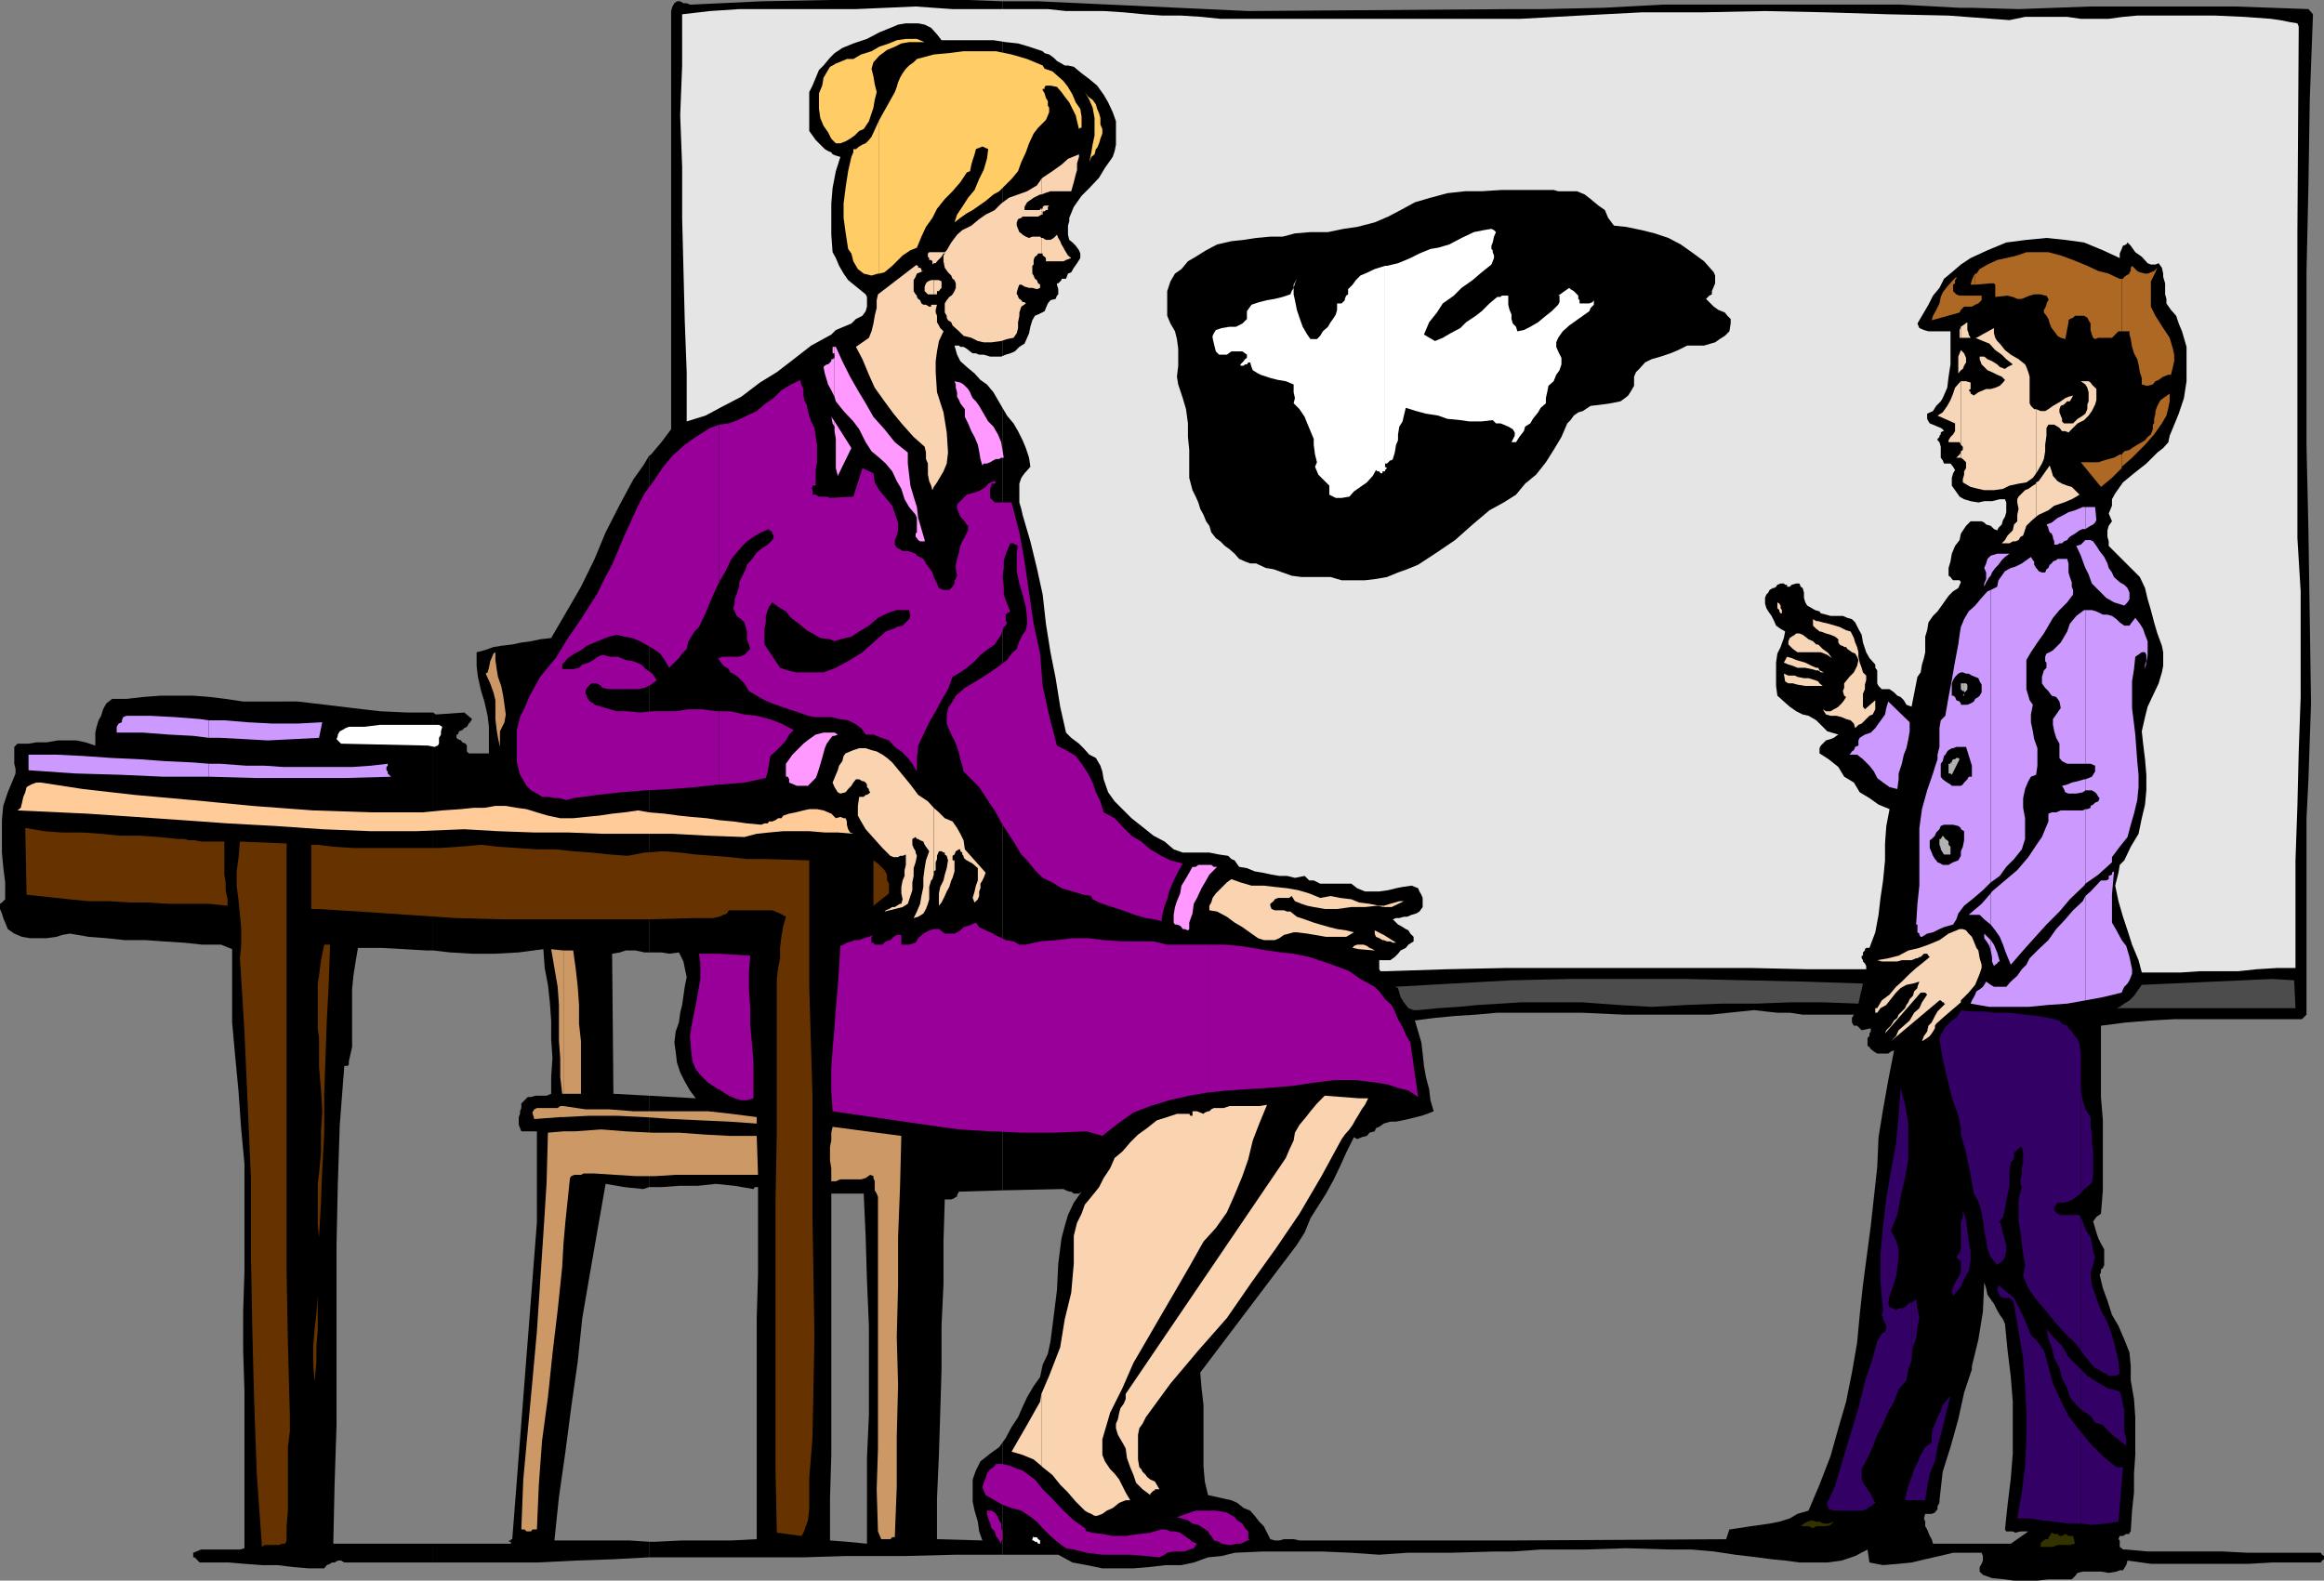 <svg xmlns="http://www.w3.org/2000/svg" width="358.398" height="243.801"><rect width="100%" height="100%" fill="#808080" stroke="none"/><path d="M66.797 241h16l6-.297 5.8-.203 5.5-.297v-2.402L97 237.6H85.5l.7-6.699 1-7 .898-6.902 1-7 .699-6.7 1.203-7 1.2-6.898 1.198-6.8 2.899.5 2.902.3.899-.3V169l-5.5-.297-.2-21.601 1.2-.2.902-.3H98l1.398.3h.7V70.301l-.899 1.5-1.5 2.101-2.101 3.899-2.2 4.3-1.699 4.102-2.101 4.297-2.2 3.8L85 98.403l-1.703.2-1.399.3-1.5.2-1.398.3-1.703.2-1.2.199-1.398.5-1.199.3v2.102l.2 1.7.5 2.199.5 1.601.5 2.2.198 1.699v4.101h-3.101l-.297-.3V115l-.203-.297-.5-.203-.2-.297-.5-.203-.199-.2v-.5h.2l.199-.5.5-.198.3-.301.403-.2.297-.5.203-.199.297-.5-1.2-1-4.398.301-.402-.3v36.699l2.601.3 3.399.2h3.601l3.602-.2 3.797-.5.203 2.899.5 2.601.297 2.7.203 2.8v2.899l.2 2.902-.2 2.899v2.601l-.703.297h-1.7l-.699.203h-.5l-1 1v.7l-.199.5v.398l-.199.5v1.199l.398 1h2.399v14.102L79 237.402h-.203v.2H78.5v.199h.297v.3h-12V241"/><path d="M66.797 238.102H51.398l.2-9.102.3-9.2V192l.2-9.398.3-9.102.7-9.098h.5l.199-.199v-.5l.5-2.203v-8.898l.203-2.102.297-1.898.402-2.399h3.598l3.601.2 3.399.199h1v-36.7h-3.899l-4.3-.199-4.301-.5-4.098-.5-4.3-.5H37.5l-2.703-.402-2.399-.301-2.601-.2h-5l-2.7.2-2.597.3h-2.203l-.899.7-.5.902-.3 1-.399.7-.3 1-.2.898v2l-1.5-.5-1.402-.297H8.898L7.2 114.5H5.598l-1.2.203H2.7l-.5.5v2.598l.2.8v.7l-.2.5-1 2.402-.699 2.098-.203 2.199v5l.203 2.203.297 2.399v2.601l-.5.5-.297.2v.8l.297.7.203.699.297.699.203.5.2.5 1 .699 1.198.5 1.2.203H7.2l1.5-.203.899-.297 1.199-.203 2.902.5 2.7.203 2.8.297h3.2l2.8.203 3.2.2 2.8.3h2.899l1.699.7v11.3l.5 5.5.5 5.297.402 5.703.5 5.297v16.602l-.2 6.198v6l.2 6.3v24.2l-.7.2h-6l-1.203.5v.703H30l.797.797h4.5l2.402.203 2.7.2h2.398l2.402.3 2.399.2H50l.398-.5.5-.2.301-.203h.399l.5-.297h.5l.5.297h13.699v-2.898m33.301 2.101h23.8l6.7-.203v-2.2l-2.598-.198v-6.5l.2-6.7v-40.3h2.398V0H128l-10.602.203-10.601.5h-.399l-.5-.203h-.5l-.5-.297h-.5L104 .5l-.3.5-.2.703v64.5l-1.5 2-1.602 1.899-.3.199v76.601H102l1.2.2 1.5-.2.698 1.399.2 1 .3 1.402-.3 1.5-.399 2.797-.3 1.203-.2 1.5-.5 1.399L104 160.8l.2 1.402.198 1.7.5 1.5.7 1.398.8 1.402.899 1.2-7.2-.403v14.102H102l2.7-.2h2.898l2.8-.3 2.899.3 2.902.5.2-.3h.5v13.5l-.2 6.699v34.101l-3.902.2h-7.598l-4.101.199h-1v2.402"/><path d="M130.598 240h8.902l7.898-.2h7.2v-17.3l-.5.703-1.399 1-1.5 1.2-.699 1.398-.5 1.402v3.399l.297 1.398.5 1.703.203 1.5.5 1.399-7-.2v-6.3l.297-6.7.203-6.5.2-6.699V204.5l.3-6.5v-6.5l.2-6.5h1l.5-.2.198-.198h.2v-.301l.3-.5 6.7-.2V.204L149.297 0h-18.7v184.102h2.602l.301 6.699.2 6.699.3 7v13.703l-.3 6.7v13.199l-3.102-.301V240"/><path d="M154.598 239.8h8.601l2.2 1.2 2.199.402 2.402.5h4.797l2.402-.199 2.598-.3h2.402l1.899-.403 2.199-.797 2.101-.203 2-.5 4.5-.2h8.899l4.601.2 4.301.3 4.301-.3h6.7l7-.2h2.597v-1.698h-32.899l-.898-.2H198l-.703.2h-.7l-.699-.2-1-2-.699-.699-.699-.902-.703-.801-1-.398-1-.801-.899-.399-3.601-.8-.5-2.102-.2-2.398v-9.399l-.3-2.601-.2-2.399L200 192l1.2-1.898.898-2.2 1.199-1.902 1.203-1.898 1.2-2.2 1-2.101.898-2 1.199-2.399.5.301.703-.3.797-.2.402-.5.801-.203.2-.5.5-.2.698-.5 1-.3h.899l1-.2.902-.198 1.2-.301.8-.2.899-.3 1-.399-.5-1.699-.2-1.703-.5-1.898-.3-1.7-.2-1.902-.199-1.7-1-3.398 3.098-.402 3.101-.297 3.2-.203 3.3-.297h2.399V1.403l-40.797.3-32.402-1.5h-5.5v183.399l9.101-.2H164l.398.2.5.199h.301l.399.3h.8l.399-.3-1.2 1.699-.898 1.902-.5 1.7-.5 1.898-.5 3.902L163 199l-.5 4-.5 3.902-.402 1.899-.801 1.699-.399 1.902-1 1.399-1 1.699-.699 1.5-.699 1.602-1 1.5-.902 1.699-.5.699v17.3m78.699-.5 4.3-.3h6.801l6.399-.2 6.8.2h3.301l3.399.3 3.3.5 3.403.403 2.2.297 2.097.203 2.203.297h4.297l2.203-.297 2.098-.703 1.902-1 .297 2 2.101.402 2.399-.199 2-.203 2.101-.5 2.2-.5 2.101-.5h2.899v-1.398h-6l-.2-.7-.3-.5-.399-1-.3-.5v-.699l-.2-.5.2-.703h1l.5-.2.199-.3.199-.2v-.5l.3-.5v-.398l.5-4.402 1.2-3.797 1.203-4.3.898-4.102 1.2-3.598v-210h-1.899l-9.402-.5h-36.2l-9.398.5-9.3.2h-4.602v154.8h10.601l6.5.297h13.399l6.703-.7 1.7.2 1.898.203H276l2 .297h7.898l-.3.5v.703l.3.5h.5l.7.7 1.402-.301v.5l-.203.3v.399l-.297.3v1.2l.297.199.203.3.5.403.5.297h1.7l.398-.297.5-.203-.899 4.602-.8 4.5-.7 4.3L289.5 180l-1 9.102-1.203 9.101-.5 4.598-.399 4.3-.8 4.602-.899 4.5-1.199 4.098-1.203 4.3-1.7 4.399-1.699 4-1.699.5-1.199.703-1.602.5-1.5.297-1.398.203-1.5.2-1.902.3-1.399.2-.5 1.5-32.902.199v1.699m70.801.199h1.5l.199.5v.703l-.2.5-.3.5v.7l.5.5 1.402.5 2 .199 1.399.199h3.601l1.7-.2h3.601l.5-.5.398-.5.801-.199H324l1.2.2 1.198-.2.5-.199h.5l.5-.8.2-.7 3.601.5h15.098l3.601-.203h7.5l.2-.297.3-.203v-.5l-.3-.2-.2-.3h-11.3l-3.801-.2h-11.598l-3.3-.3h-.5l-.2-.2-.3-.198v-1l-.2-.2.2-.5h.5l.5-.3h.5v-.2l.199-.199.199-3.203.3-2.797v-2.902l.2-2.899v-5.8l-.2-2.801-.5-2.899v-2.199l-.199-2.101-.8-2-.899-2.102-1-1.7-.699-2.198-.703-1.899-.5-2.101.203-.301v-.5l.297-.2.203-.5v-2.398l-.5-.902-.402-.801-.301-.898-.2-.7-.3-1 .5-.699.703-.5.297-3.601V172.8l-.297-3.598v-11l3.898-.5 3.801-.3 3.598-.2H355l.7-.703v-30.297l.3-6 .2-6 .198-5.703L356 82.102l-.3-13.5V42l.3-13.398.2-13.2.5-13.199-.7-.8-5.602-.2L344.7 1h-22.3l-5.602.203-5.5.2-7.2-.2v210-.5l1-4.101.7-4.301.203-4.5.297.902.203 1 1 1.399.5 1 .398.699.5.699.301.703.399 4.098.5 4.101.3 3.801v8l-.3 3.797-.5 4.102-.399 3.8.2.301h1l.398.2.8-.2h1.2l-2.7 1.899h-6v1.398"/><path fill="#e5e5e5" d="M188.2 2.902h46.3l9.098-.5 9.601-.5h9.399l9.601-.199 9.399.2 9.601.3 9.301.2 9.398.699 2.399-.5h6.5l2.101.3h4.301l2.2-.3 2.199-.2h12l4.5.2 4.101.3 1.399.2 1.5.3 1.199.2.203.5-.203 31.699V83l.5 8.203V107.5l-.297 8.402-.203 8.399-.297 8.402v16.598h-2.8l-3.2.199-2.8.3h-6l-2.903.2h-6l-.5-1.898-1-2.399-.7-2.203-.699-2.098L326.7 139l-.5-2.398.2-.801.3-1.2.2-1.199.699-.699 1-2.101 1.199-2 .5-2.399.5-2.101.203-2.2V119.5l-.203-2.398-.297-2.399-.203-1.902.5-2.2.402-1.601.801-1.7.898-1.898.5-1.699.2-1v-2.101l-.2-1-.699-1.899-.5-1.703-.5-1.898-.5-1.7-.402-1.699L330 89l-1.402-1.398-3.399-3.399V83.5l-.199-.7v-1l.2-.698.5-.7-.5-1.199.5-1.203v-1l.5-.898 1.198-1.7 1.7-1.402L331 71.5l1.7-1.7.898-.698.8-.899.2-1 .5-1.203.902-2.2.797-2.398.402-2.601V53.5l-.699-2.398-.5-1.2-.402-1.199-.801-.902-.7-1v-.7l-.199-.699v-1.699l-.3-1v-.5l-.2-.902-.5-.7-.5.2h-.699l-.5-.2-.902-1-1-.699-.7-1-.5-.5-.199.301-.5.2-.199.5-.3.699v.699l-2.602-1.2-2.899-1.199L318.5 37l-2.902-.297L312.5 37l-3.102.402-2.898 1.2-2.602 1.199-1.5 1L301 42l-1.203 1-.7 1.402-1 1.2-.699 1.398-1 1.703-.699 1.2.301.699.7.3.698.2h3.399v5.101l-.297 1.899-.203 1.699-.7 1.601-.3.5-.7.7-.5.8-.898.399v.8l.2.399.199.3.5.2.699.3.5.2.3.203.2.297h-.2l-.3.203V67l-.2.203v.2l-.3.3v.2l.3.3.2.7v1.699l.3.398.2.5h1l.402.5.301.5-.3.5-.2.703v1.2l.5.699.7 1 .698.398 1 .3 1.2.2.902-.2h1.2l1.198-.3h.801l.2.5V79l-.2.703-.3.5-.2.7-.5.5-.199.398-.5-.2-.5-.5-.703-.199-.297-.3-.402-.2h-1.7l-.699.7-.8 1.199-.2 1-.699.902-.5 1.2-.203 1.199-.297 1V88.8l.297.199.203.3.2.2h1l.198.3-.398.903-.8.5-.7.7-.703 1-1 1.398-.7.699-.699 1-.199 1.203-.3 1v2.399l-.2.898-.3 1-.2 1.203-.5.7-.902 4.597-.797-.297-.402-.703-.5-.5-.5-.2-.5-.5-.7-.5H290.2l-.5-.5-.199-.398v-2l-.3-.402v-.5l-.903-1-.5-.898-.5-1.5-.2-1.2-.5-.902-.5-1-.5-.5-.699-.2-.699-.3h-1.902l-.7-.2-.8-.198-.2-.301-.699-.2-.5-.3-.699-.399-.3-.5-.2-.699v-.8l-.199-.7-.3-.203-.2-.5h-.5l-.703.203-.297.297h-.402v-.297h-.301l-.2-.203h-.5l-.5.203-.199.297-.3.203h-.2l-.5.297-.199.402-.3.301-.2.5v.899l.2.699.3.5.5.699.399.8.3.7.7.5.699.402-.2 1-.5 1.399-.5 1-.199 1.402v3.598l.2 1.5 1 .902.902.797 1 .703 1 .5.898.2 1.2.699 1.699 1.699 1.703.5-.3.199-.403.3-.5.2-.7.203-.5.5-.3.297-.2.402v.801l1.403.899 1.5 1.199.898 1.5 1.5.902.899 1.5 1.5.899 1.402 1 1.7.699-.5 2.601-.2 2.7v2.601l-.3 3.098-.4 2.7-.3 2.602-.5 2.699-.903 2.402h-.5l-.2.2v.199l-.3.3v.5h-.2v.399l.2.3v.2l.3.3.2.399v.5h-8.899l-9.101-.2h-37.399l-9.398.2-9.102.3h-1l-.199-.3v-1.398h1.7l.699-.5.5-.5.402-.5.797-.399.402-.5.801-.5v-.703l-.5-.5-.3-.5-.403-.2-.797-.5-.402-.198-.801-.801.5-.2h.5l.703-.199h.5l.7-.3.698-.2.5-.3.5-.7V138.5l-.199-.5-.3-.5-.2-.5-1-.398-1.402.199-1 .199-1.2.3-1.398.2H210.5l-1.203-.5-.899-.7h-4.8l-1-.5h-.7l-.699-.698-1.5.3-1.199-.3h-1.203l-1.2-.2-1.398-.3-1.199-.2-1.203-.5-1.2-.199-.5-.703-.199-.297-.5-.203-.5-.5-1.398-.2-1.5-.3h-4.102L181 131l-1.402-1.2-1.7-.898-1.5-1.199-1.898-1.5-2.602-2.601-1-1.399-.699-2L170 119l-.3-.898-.7-1.2-1-.5-.902-1-.7-.699-1.199-.902-.8-.801-.899-4-.703-4.398-.797-4-.703-4.399-.5-4.5-.899-4.101-1-4.102-1.199-4.098-.199-.902-.3-1v-2.898l.3-.899.5-.703.898-1-.199-1.398-.5-1.5-.5-1.2L157 66.5l-.703-1.2-1-1.198-1.399-2.399-.699-1.203-1-1.2-1-.698-.902-1-1.2-1-1-.899-.5-1-.398-1.402h.7l.199.199h.5l.5.3.5.403.402.297h.5l.5.203h.7l1 .297h1.698l.7-.297.699-.203.703-.297.7-.703.8-.5.398-.898.301-.7.2-1 .3-1 .399-.699.5-.203 1-.5.199-.5.3-.7.403-.5.797-.198.203-.5.2-.2v-.8l-.2-.7v-.199h.2l.5-.5V43h.698l.301-.797.5-.203.399-.7.5-.698.5-.801v-.7l-.2-.5-.5-.699-.5-.5-.5-.402-.199-.797v-1.402l.2-.7v-.5l.699-1.699 1.199-1.699L168 29l1.5-1.598.898-1.5 1.2-1.699.3-.902.2-1v-3.598l-.5-1.402-.7-1.5-.699-1.2-1-1.398-1.199-1-1.203-.902-1.2-1-.898-.2h-.5l-.5-.3-.699-.399-.5-.5-.703-.5-.7-.199-.3-.3-2.098-.7-1.699-.5-1.902-.203-1.899-.297h-8l-.699-.902-.902-1-1-.5-1-.2h-1.899l-1.199.2-.703.3-2.2.899-1.898 1-2.101.703-1.7.7-1.199.8-.699.7-1 1.199-.703.699-.5 1.199-.5 1.203-.5 1v6l1 1.399 1 1 .402.398.5.3.5.2.2.3.5.2.699.203-.7 2.2-.5 2.597-.199 2.402v4.801l.2 2.7.5.898.5 1.199.699 1.203.699 1 2.703 2.2.2.398v1.5l-.2.699-.5.703-1 .5-.703.7-2.399 1-.699.699-3.101 1.699-2.7 2.101-2.601 2L117.199 59l-2.902 2.203-2.7 1.399-2.8 1.5-2.899.898v-7.598l-.3-8-.2-7.902-.199-7.898v-7.899l-.3-7.902.3-7.7V2.204l4.301-.5 4.5-.3h18l4.598-.2L141.199 1l2.801.203 2.898.2h14.7l2.8.3h5.801l3.098.2 3.101.3 2.899.2h2.902l3.098.199 2.902.3"/><path fill="#fc6" d="m168 25 .297-1.5.203-1.2.297-1.398v-2.699l-.297-1.601-.5-1.2-.703-1.199.5.7.703.5.5.699.2.699.3.699.2.703v1l.3.7v.699l-.3.8-.2.7-.3.699-.2.199-.203.8-.5.403L168 25m-32.402 17.203.8-.203 1.2-1 .699-.7.902-.898 1.2-.8 1-.399.699-1.703.699-1.5 1-1.398.703-1.399 1.2-1.5 1.198-1.203 1.2-1.398 1-1.5.5-.2.199-1 .203-.699.297-.902.203-.801 1-.398.898.398-.199 1.5-.5 1.703-.699 1.399-.703 1.699-1 1.199-.899 1.402-.8 1.2-.399 1.199.899-.7 1-.699.902-.5 1-.699 1-.703 1.2-1 .898-.5.699-.7L156 27.603l1-1.2.5-1.402.7-1.5.5-1.398.698-1.5.7-.899 1.199-1.203.3-.7.2-.5v-.698l-.2-.301v-.7l-.3-.5-.2-.699-.3-.5v-.199h.3v-.3l.2-.2H162l1 .2.7.8.5.7.698.898 1 2 .2.902.3 1.2.2-.2h.199V18l-.2-1.2-.699-1-.5-1.198-.699-1.2L164 12.5l-.8-.7-.903-.8-1.2-.398-.3-.5-2.399-1-2.398-.7-2.402-.5h-5l-2.399.301-2.199.2-2.602.699-.5.5-.699.5-.5.5-.5.699-.402.699-.297.703-.203.7-.297.8-2.402 4.297v23.703"/><path fill="#fc6" d="m135.598 18.5-1.2 2.602-.398.5-.5.5-.5.199-.5.3-.5.399h-.402v.5l-.301.703-.5 2.2-.399 2.597-.3 2.402v2.2l.3 2.199.399 2.601.5.7.3 1.199.7 1.199.902.703 1.2.297 1-.297h.199V18.5m0-9.898 1.199-.899 1.203-.5 1-.5 1.2-.203h2.398l-1.2-.5H139.7l-1.402.203-1.2.5-1.5.5v1.399m0-1.399-1.2.7-1.601.5-1.2.699h-1l-.699.3-1 .399-.5.3-.398.2-.3.5L127 12l-.203 1.203-.5 1.2V16.8l.203 1.402.5 1.2.7 1 .5 1 .698.699h.7l.8-.301.7-.399.699-.5.703-.699.7-.3.8-1.2.398-1.203.301-.898.2-1.2.3-1.199-.3-1.203-.2-1.2-.3-1.198.3-1 .899-1V7.203"/><path fill="#fad4b0" d="m144 134.402.297-.199V133l.203-.5v-.5l.297-.7h.402l.301.2h.2v.3l.3.2.2.703-.2 1.2-.3 1-.2.898-.5 1-.203 1v1.902l.402-.5.5-1 .301-.703.398-.7.301-1 .2-.398.3-1v-1.699h-.3V132l.3-.2.2-.5.5-.3h.199v.3l.3.2v.3l.2.2v.203l.199.297.3.203.903.5.797.7v1.898l-.297.8-.203.899-.297 1 .297.703.5-.5.203-.5v-.703l.2-.5v-.7l.3-.5.2-.398.3-.8-3.203-3.602-.2-1.398-.5-1-.5-.899-.699-1-1.199-.5-.902-.902-.797-.7v9.801"/><path fill="#fad4b0" d="m144 124.602-.902-1-1.5-1-1.2-1.602-1.398-1.7-1.402-1.698-.801-.7-.7-.5-.898-.5-.8-.199-.899-.3h-1l-.902.3-1.2.5-.3.399-.2.8-.5.7-.199.699-.3.699-.2.5-.3.703.3.7.5.8.399.2.8-.2.399-.5.5-.5.3-.5.403-.5h.5l.5.297h.2l.3.203.2.297v.402l.3.301v.2l.2.3-.2.2-.3.199h-.2l-.3.3h-.7l-.203 1.399v1.5l.5.902.703 1.2.898 1 .801.898.899 1 1.199 1.199.5.203h.703l.297-.203h.402l.5-.2v1.602l-.199.801v.899l-.3.699-.2 1v1l.2.902-.2.7h-.203l-.5.3-.297.2h-.402l-.5.3-.5.2-.2.199 2.801-.7.801-.5.398-1.199.301-.902v-1.2l.2-1v-1.199l.3-.902.2-1-.2-.5v-.2l-.3-.5-.2-.5v-.898l.5-.3.2.3h.199l.3.2.5.199.2.5.199.3.3.399.2.3-.5 1.403-.2 1.2-.199 1.5v1.398l-.3 1.402-.2 1.2-.5 1.199-.5 1 .7-.2.8-.5.399-.699.3-.8.2-.7v-1.902l.3-1 .2-.2.203-.699v-10.3m0-49.5.5-.7 1-1.699.5-1.203.2-1.7-.2-3.097-.5-3.101-1-3.102-.203-3.098v-1.699l.203-1.5.297-1.601.703-1.5-.5-.5-.203-.399-.297-.5v-1l-.203-.5v-.402L144.5 47h-.5v28.102M144 47h-.402v.3h-.301l-.5-.3h-.399l-.3-.2-.2-.5-.3-.198-.2-.301v-.2l-.199-.199-.3-.5v-1.699l.3-.5.2-.5.5-.203.5-.2h-.301v-.3l-.2-.2h-.3V41h-.2v-.2l-6 4.602-.199.899V47.5l-.3 1.203-.2 1.2-.3 1.199-.399 1-2 1.398 1 1.902 1 2.399.898 2 1.5 2.101 1.399 1.899 1.402 1.699 1.7 1.902 1.699 1.5.199.899v1l.3.699v1.703l.2 1 .3.7.2.699.203-.5V47m0-1.598h.5v-.5h.297l.203-.3.2-.2v-1l-.403-.199H144v2.2"/><path fill="#fad4b0" d="M144 43.203h-.402l-.5.2-.301.3-.2.5v.7l.5.5H144v-2.2m0-2.601h.297l.203-.301.7-.7.3-.5h.2v-.199H144v1.7m0-1.7h-.703l-.2.2v.5l.2.199v.3h.3l.2.2v.5l.203-.2v-1.699m16.598 187.2.199.199 1.5 1.199 1.203 1.5 1.2 1.203 1.198 1.399 1.399 1.398.5.3.5.2.5.3h.402l.801-.3.7-.5.898-.398 1-.801 1-.399h.699l-.7-1.199-1-2-.699-.902-.699-.7-.8-1.199-.399-1V222l1.2-4.098 1.898-3.8 1.699-3.899 2.101-3.601 2.2-3.801 2.101-3.598 2.2-3.8 2.199-3.903 1.902-2.098 1.7-2.402 1.198-2.7 1.2-2.898.902-2.601.7-2.899 1-2.601 1.198-2.899-1.199.2h-4.601l-.899.3h-1.5l-.402.2-.297.3h-.203l-.5.2-.2.199-1-.399h-.699v.7h-.3l-.2-.301H181.5l-1.5.5-1.602.5-1.5 1.199-1.398 1-1.203 1.203-1.2 1.399-1.199 1-.699 1.601-1 1.5-.699 1.399-1.203 1.5-1 1.199-.5 1.402-.7 1.399-.5 2v4.3l-.398 4.5-1 4.098-.699 4.3-1.703 4.403-1.2 2.797v11.102"/><path fill="#fad4b0" d="m160.598 215-.2 1.203-2.199 3.899-2.199 3.8 1.7.5 1.698.7 1.2 1V215m0-175.898h.199v.3l.3.2.2.199v.5H164l.398-.2.801-.3-.5-.399-.3-.5-.2-.3-.199-.399-.3-.5-.2-.5-.3-.5-.2-.5-.5.5-.5.297h-.703l-.5-.297h-.2v2.399"/><path fill="#fad4b0" d="m160.598 36.703-.2-.203H159.2l-.5.203-.5-.203-.5-.297-.2-.203-.3-.2-.2-.5-.203-.5v-.5l.203-.5.5-.198.2-.2h2.398l.5-.3v-.899h-.2v.2H158v-.5l.398-.7 1-.703 1-.5h.2v-2.398l-.7 1-1.5.898L157 30l-1.402.5-1.2.902-1 1-1.398.7-1 .699-1.203 1-1.399.699-.8.703-.899 1.2-.699 1.199-.3.3v.2l-.2.3v.899l.2 1 .5.699.5.5.198.5.301.203.2.5v.7l-.2.5-.3.5-.2.199-.3.199-.399.5-.3.5v1.402l.3.5V49l.2.402.5.301.198.5 1 .899.7.699 1.199.3 1 .5.902.2h1.2l1.5-.2.898-.3 1-.2.5-.699.203-.8v-.899l.2-1v-.5l.3-.902.7-.5-.2-.2h-.3l-.2-.3-.3-.2-.2-.3v-.2l-.203-.199v-.3l.203-.7.2-.5h.3l.5.301.7.2h.5l.698.199.5-.2v-.5l-.3-.199-.2-.5-.3-.203-.2-.5-.199-.297V41l.2-.2v-.698l.199-.5.3-.2.2-.3h.5v-2.399"/><path fill="#fad4b0" d="M160.598 33.102h.199v-.5h.3l.2-.2h.3v-.5l.2-.199h-.7l-.3.2v.3h-.2v.899m.001-3.102.5-.2.902-.3h3.2l.398-1.398.3-1.2.2-.699v-1l.3-1v-.402l-1.699.699-1 .902-1.402 1-1.5 1-.2.2V30m49.001 141.8.402-.698.5-.7.5-1h-1.402v2.399m0-2.399-5.301-.402-1.2 1.203-1 1.2-.699.898-1 1.199-.699 1.203-.199 1.2-.703 1.5-.5 1.199-24.7 36.398v.8l-.3.7-.5.703-.2.7-.199 1-.3.699v.699l.3 1 .7 1.199.5.902.199 1.5.5 1.399.5 1.199.402 1.203 1 1 1.2.899v-.2l.5-.5h.199v-.199h.699l-.399-.703-.3-.5-.7-.297-.5-.402-.199-.301-.5-.5-.199-.398-.3-.301-.2-1.2v-3.8l.2-1 .5-.7.5-1 3.8-5.199 4.297-5.101 4.402-5 3.801-5.5 3.797-5.301 3.601-5.297 3.399-5.8 3.101-5.7.5-.703.7-.797.5-.703.5-.898.5-.801v-2.399m0-23 2.402.2-.3-.2-.5-.199-.403-.3-.5-.2h-.7v.7"/><path fill="#fad4b0" d="M209.598 145.703h-.301l-.5.2-.2.3 1 .2v-.7m.001-5.801h.902l1.898-.199 1 .2v-.2h-.699l-1.5-.3-1.601-.2v.7"/><path fill="#fad4b0" d="m209.598 139.203-1.2-.5-1.699-.203-1.5-.297-1.601.297-1.7-.7-1.699-.5-1.699-.3-1.902-.2-1.7-.198H193l-1.703-.5-1.399-.5-.699.5-1.699 1.699-.5.699-.203.703-.297.5v.7l1.2.199 1.5.8 1.198.899 1.2.699 1.402 1 1 .703.898.297h1.7l.699-.297.703-.5.797-.203.703-.2h.5l1.598.2 1.199.203 1.703.297h3.098l1.199-.7-1.2-.3-1.398-.2L205 143l-1.402-.398-1-.301-1.399-.5-1.199-.399-1-.8h-.5l-.5-.2h-1.402l-.5-.199-.2-.5v-.3l.5-.403.2-.297.5-.203h1.699l.402-.297.5.797 1 .402.899.301 1 .2 1.699.3h1.902l2.2-.3h1.199v-.7m3.8 5.797.5.203h.5l.399.2h.5l-1.899-1.2V145m0-.797L212 143.5v.5l.2.5.5.203.5.297h.198v-.797m0-4.301h1.2L216.5 139h-.703l-1.399.402-1 .301v.2"/><path d="M240.297 29.5h2.902l1.2.5.898.703 1.203 1 1 .7.5 1.199.898 1.199 1.899.199 2.402.5 2 .5 2.098.703 1.902 1 1.7 1.2 1.898 1.398 1.5 1.699.203.5v1.203l-.203.5-.297.7v.5l-.402.199-.5.5 1.199 1.199.703.5 1 .402.398.5.5.5v.7l-.199 1.199-.699.699-.8.5-.7.5-.703.199-1 .3h-2.598l-1.402.7-1.2.5-1.5.5-1.398.402-1 .5-.902 1-.5.5-.297.7V59.5l-.402.703-.5.797-.5.402-.7.5-1.5.301-1.398.2-1.703.199-1.2.8-.699.2-.699.5-.5.699-.5.5-.902 2.101-1.2 2-1.199 1.899-1.5 1.902-1.699 1.399-1.402 1.699-1.899 1.199-2.199 1.203-2.601 2.2-2.7 2.398-2.8 1.902-2.899 1.899L217 87.8l-1.402.5-1.7.699-1.699.3-1.699.2h-3.602L205.2 89h-4.5l-1.5-.2-1.402-.5-1.399-.5-1.199-.198-1.5-.7h-.902l-.797-.3-.902-.399-.7-.8-.8-.7-.7-.5-.699-.703-.699-.5-.703-.898-.297-1-.5-.7-.402-1-.5-.902-.301-1-.399-.898-.5-1-.5-1.899v-4.3l-.199-2V65.3l-.3-2.2-.5-1.699-.7-2.101-.199-1.2.2-1.699V53.8l-.2-1.5-.3-1.2-.7-1.199-.5-1.199v-3.8l.5-1.5.7-1.2 1-.703 1-1.2 1.198-.698 1.602-1 1.7-.899 2.198-.5 1.899-.203 1.902-.297 2.2-.203h1.898l1.902-.5 2.399-.2h2.699l2.402-.5 2.098-.3 2.703-.7 2.098-.898 1.902-1 2.2-1.199 2.398-.703 2.601-.7 2.7-.3h2.601l3.098-.2h8l.699.2"/><path fill="#fff" d="m66 115-13.402-.297-.5-.5-.2-.203.2-.5v-.2l.3-.5.399-.198.5-.301.5-.2h2.402l2.399-.3h9.101l.5.3-.199.7v.5l-.3.5v.902l-.2.297-.5.203-1-.203m147.598-42.297V72.5l.3-.297-.3-.203v-.5h.3l.5-.5h.2l.199-.2.3-1 .2-1.198.3-.7V67l.2-1.2.5-.8.203-.898.297-1.2 1.601.5 1.5.399 1.899.3 1.402.5 2 .2 1.399.199h1.902l1.7-.2.5.5h.698l.5.2.7.3.699.403.3.5v.5l-.5 1h.7l.5-.8.703-.903.2-.7.8-.5.398-.698.801-1 .399-.7.8-.699v-.8l.2-.903.199-1 .8-.7.403-1 .5-.698.297-.899v-1l-.5-1L240 53.5v-.7l.297-.698.703-1 1-.899 1.398-1 1-.703.7-.5.199-.5.5-.5v-.7l-.2.302-.5.199h-1.5v-.5l-.199-.2v-.5l-.699-.699-.5-.3-.199-.2-1.703 1.2h.203v1l-.203.398-1 1-.899.703-1.199 1-1.199.7-1 .5-1 .199-.203-.7-.5-.5-.2-.699V48.5l-.3-.7-.2-.8v-1.398h-1l-.199.199h-.5l-1.199 1L228.5 48l-.902.703-1.5 1-.899.899-1.5.8-1.199.7-1.203.5-1.7-1 .801-1.899 1.2-1.5.902-1.402 1.7-1.2 1.198-1.199 1.7-1.199L228.5 42l1.5-1.2.398-1v-.398l-.199-.5v-.3l-.199-.2v-.5l.2-.5.198-.902.301-.7-.3-.3-.399-.2-1.203.2-1.5.3-1.899.903-1.898 1-1.703.5-1.2.2-1.699.699-1.398.699-1.902.8-1.7.399h-.3v31.703"/><path fill="#fff" d="m213.598 41-1.598.5-1.5.703-.703.297-.7.703-.5.7-.699.699v.8l-.3.2-.2.5v.199l-.5.5h-.699v1L206 48.5l-.3.5-.5.703-.403.7-.797.699-.402.699-.5.5h-1l-.5-.7-.7-1.199-.5-1.402-.398-1.2-.3-1.5-.2-.898v-1l-.3.5-.2.5-1.203.399-1.2.3-1.199.2-1.199.3L193 47l-.703 1v1.203l-.7.7-1 .5h-1l-1.199.199-.898.3-.3.5-.2.399v.3l.2.899.3 1.203.5.5h1.2l.698-.5h1.7l.699.5v.5l-.297.2-.203.3-.5.5v.2h.5l.203-.2h.297l.203-.3h.297l.203.699.2.5.8.5.398.199 1.5.5 1.2.3 1.199.2 1.203.5V60.5l.2.902-.2.801.898.899.801 1.199.399 1 .5 1.199.5 1.203v.899l.199 1.5.3 1.199-.3.699.3.703.2.5.703.7 1 1V76.3l1 .5h.898l1.2-.2.699-.8 2-1.399.902-1 .5-.902.2.203h.3l.2.297h.3v-.297h.399V41M199.5 44.402l.2-.699.3-.703-.5.902v.5"/><path fill="#ad6823" d="m304.598 47 .5-.2.5-.5v-.698h-1V47m0-1.398h-2.399l-.5-.2-.5-.5v-1l.301-.199v-.5l.2-.203v-.297l-.7.7-.703.8-.7.899-.3.699-.2 1-.5 1-.5.902-.199.7 4.301-1.2.2-.402.5-.5h1.199l.5-.301v-1.398m0-1.7 2.402-.199h.5l.2.2V45.8l1.898-.2.8.2.7.3h.699l.703-.3.5-.2.7-.199h1l.698.2h.2l.3.5v.199l-.3.5v.2l-.2.5-.199.3v.403l.399.5.3.5.2.7.3.699.399.5.5.699.5.3.703.2.5-2.598v-.3l.2-.2.5-.203.3-.297h1.398l.5.297.2.402.3.5v1l.2.7.199.5.3.199.5-.2h2.102l1-1h.5V43h-.3l-.7-.297-1-.5-1.601-.402-1.7-.801-2.199-.898-1.902-.7-1.899-.5H312.5l-1.402.5-1.7.399-1.398.3-1.5.7-1.203.699-.5.703h-.2v1.7"/><path fill="#ad6823" d="m304.598 42.203-.2.297-.3.703-.2.7h.7v-1.7m22.602 30V72l1.597-1.398 2-2L332.199 67l1.2-1.7.699-1.198.3-1.2.2-1v-1.199l-1.399 1-.3.5-.2.399-.3.8v.399l-.2.8v.7L332 65.5v.703l-.3.797-.5.402-.403.5-.5.301-.7.399-.8.5-.399.3-.8.2-.399.5v2.101"/><path fill="#ad6823" d="M327.2 70.102h-.302l-.898.5-.8.199-.7.199-.902.3h-2.7L324 75.103l1.7-1.399 1.5-1.5v-2.101m0-19.001h1.198v.5l.2.699.199 1.199.3 1 .5.902.2.801.203 1.2.297.898v1l.703.199h.2l.8-.2.398-.5.5-.198.7-.5.8-.301h.399l.3-1.2.2-.898v-1l-.2-.902-.5-1.7-1-1.5-1.199-1.898-.699-1.402v-3.899l.7-1.402.3-.7-.5.5-.5.2-.5.203h-.402L330 42l-.402-.2-.801-.8-.2.3v.5l-.199.2v.203l-.5.297-.3.203-.2.297h-.199v8.102"/><path fill="#f7d6b7" d="m275.098 94.8-.301-.198h-.2l-.199-.301v-.2l-.3-.3v-.899l.3.2.2.3v.399l.199.3v.5l.3.2m5.301 10.999h.7l-.5-.398-.2-.3v.699m0-.699-.5-.2-1-.3h-.699l-1-.2-.402-.199h-1l-.7-.3.2 1.199.5.3h.703l.7.2 1.198.199h2v-.7m0-1.699.399.301h.5l-.7-.3-.199-.403v.402m0-.402h-.3l-.7-.297-1-.5-.699-.203-.699-.2-.703-.3-.7-.2-.5.903.7.297.703.203.7.297h1.198l1 .203.7.2h.3V103m0-2.398h.399l1 .398.703.5-.5-.7-.203-.198-.7-.5-.699-.7v1.2m0-1.2h-.3l-.5-.5-.7-.3-.5-.399-.398-.3-.5-.2h-.5l-.203.2-.5.3-.297.2-.203.5v.5l.703.699.7.5h3.198v-1.2"/><path fill="#f7d6b7" d="m280.398 97.203.2.2h.199l.8.3.7.2.703.3.5.399v.5l.2.3.3.2h.2l.198.199h.301l.2.3.699.5.5.2.3.5.2.5-.2.902-.5 1-.699.7-.8 1v.699l-.2.5.2.699.3.199-.3.5-.399.5-.5.5-.3.203-.403.2-.5.3h-.7l-.5-.3.5.8.7.2h.902l.801.199.7.3.698.2.5.5.2.699.5-.5.5-.2 1.199-1.199.5-.199.402-.8V108l-1.601 1.402-.301-.402v-2l.3-.7v-.698l.2-.7v-.699l-.5-.5-.2-.703-.3-.797-.2-.902v-.7l-.199-.8-.3-.7-.2-.699-.5-1-.699-.199-1-.5L283 96.5l-1-.297-.902-.203-.7-.2v1.403m0-1.403h-.3l-.5-.3v1l.5.5.3.203v-1.402m22 58.499 1.2-1.198 1-1.2.699-1.699.3-.902v-.5l-.3-1-.2-1.2-.3-.398-.399-1-.3-.703-.5-.5-.399-.5-.5-.2h-.3v11m-.001-11h-.199l-1.699.7-1.402 1-1.7.703-1.398.5-1.703.399-1.5.8-1.598.399-1.699.3.7.2h2.398l.699-.2h1.5l.703-.3h.2l.3-.2h.2l.5-.5h.5l.198.301.2.2-1.2 1-.898.699-1 .902-1.203 1.2-.899.8-1 1.2-1.199.898-.699 1.199h-.3v.703h.3v.297-.297l.5-.703.898-.5.7-.898.8-1 .7-.7.902-.5 1-.199 1-.3-.3.8v.2l-.5.5-.2.699-.5.5-.203.5L294 155l-.203.5-1 1-.2.5-.5.402-.5.801-.699.7-.199.5 5.5-6.301h.7l.3.3-.8 1.2-.399.898-.8.703-.7 1.2-.902.8-.801.7-.399.898-.8.8 7.5-6.3h.199l.3.3h.2v.2H300l-.703.699-.5.5-.399.703-.5 1-.5.5-.199.899-.5.699-.3.8.5-.3.3-.2.399-.3.3-.399.2-.3.3-.5v-.399l.2-.3 1-.903 1.402-1.2 1.398-1.198V143.3m0-72.698.301.199.5.5v.902l-.3.5v.5l-.2.7v.5l1.2.699 1.199.3.902.2h1.5l1.398-.2 1-.5 1.399-.3 1.203-.2 1-.699.5-.703v-9.898h-.3l-.5-.5-.2-.399v-4.101l-.203-.7-.297-.8-.203-.399-1-.8-1.2-.7L309.2 54l-.8-1-.399-.398-.3-.5-.2-.7v-.8l-2.703 1.5h-.899l-.3-.5v-.2l-.2-.5v-1.199l-1 .7v1.699h2.2l1.199.5 1 .398.902 1 1 .703.7.7 1 .8-.801.399-.399.3-.8-.3-.399-.399-.8-.5-.7-.3L306 55h-.703v.402l.3.801.403.399.5.5.7.3.8.399.7.3.5.5-.302.399-.5.5-.699.3-.699.2h-.703l-.5.203-.7.297-.699.5-.5-.297V60.5l-.3-.297.3-.203v-1l-.699-.2h-.8v9.802l.3.3v.5l-.3.2v1"/><path fill="#f7d6b7" d="M302.398 69.602v.199l-.199.3-.5.5h.7v-1m-.001-10.801-.199.2-.699.8-.3.903-.403 1-.5.899-.7 1-.8.5L301.5 65.3v1.2l-.3.5-.2.203-.203.2-.297.5v.3h1.7l.198.399V58.8m0-1.698.301-.2.2-.5.3-.5v-.699l-.3-.703-.5-.5v3.102M302.398 54 302 55v2.602l.398-.5V54m0-3.598-.199.5v1.2h.2v-1.7M314 79.703l.398-.3 1.5-.7.899-.703 1.5-.5 1.203-.5 1.2-.7-1.2-1.198-.703-.2-.797-.3-.703-.399-.7-.8-.199-.7-.3-.902-1.7 2.402-.398.2v5.3"/><path fill="#f7d6b7" d="M314 74.402v.2l-.5.3-.703.5-.5.2-1 1-.2.398v.5l.2 1-.2.902v1l-.5.5-.199.899-.8.8-.399.7-.5.5h1.2l.5-.301h.398l.5-.2.3-.5.403-.198.5-1.5.7-.7.8-.699v-5.3M314 73l.2-.297.698-1.203.301-.7.2-1.198v-1l.199-1.399V66l.3-.5h.899l.5.3.3.2.403.5h.5l.5.203.7-.703.698-.7 1-.5.7-.698.5-.7.5-1 .199-.699V60l-.7-.7-.199-.3-.3-.2h-1.2l.7.5.3.5.2.7v1.402l-.2.5v.7l-.3.699-.399.3-.3.2-.5.3-.7.7h-1.402L318 65v-.398l-.402-1v-.5l.199-.5.5-.2.5-.5h.402l.301-.5.2-.402-.7.203-.5.2-.703.5-.5.3-.7.399-.699.5-.5.3h-.699l-.699-.3V73"/><path fill="#f9f" d="m187.7 133.703-1.2 1.2-.5.898-.703 1.199-.7 1.5-.5.902-.199 1.5-.5 1.399v1l-.199.199-.5-.2h-.3l-.2-.3-.199-.2-.5-.198h-.3l-.2-.301v-1.2l.2-1.199.3-.902.5-1.2.2-1.198.5-.801.698-1.2.5-.898h.5l.399-.3h2l.402.3h.5m-32.902-63.101h-.399l-.3.199h-.5l-.399.199-.5.3-.5.2h-.5l-.199.3-.3-1-.2-1.198-.203-1-.5-1.2-.5-.902-.5-1.2-.5-1v-1.198l-.399-.5-.3-.399-.2-.5-.3-.5V60.5l-.2-.7v-.5l-.199-.5.899.2.5.3.699.7.3.5.2.5.203.402.5.5.5.7L152.398 65l.801.8.7 1.2.5 1.203.398 2.399M128.7 113.5l.5-.2-.5-.3zm0-.5H127l-1.203.3-1 .7-.899.703-1.699 1.7-.699 1-.3.398v2h.3l.2.402v.5l1.198.5h1.7l.199-.203 1-1 .203-.5.297-.898.5-1.7.402-1.5.301-.699.5-.703.398-.5h.301v-.5m.001-47.2v.7l.198 1.203v4.5l.301 1.2 2.098-4.301L128.699 65v.8"/><path fill="#f9f" d="m128.7 65-.5-.7.198 1 .301.5V65m.001-3.797.198.7 1.2 1.5 1.5 1.597.902 1.203 1 2 .898 1.399 1.2 1 1 .898 1 1.203.699 1.5.703 1.2.5 1.597.7 1.203 1 1.2.198.5v2.199l-.199.199v.5l.2.199.199.3.3.2h.7v-.2l-1-3.398-.2-1.699-.5-1.601-.5-1.7-.199-1.699L140 71.5v-1.7l-2-1.597-1.602-2-1.699-1.902-1.199-2.098-1.203-2-1.2-2.101-1.199-2.399-1-2.203h-.199v7.703"/><path fill="#f9f" d="m128.7 55.203-.302.2h-.199v.3l-.5.5h-.199l-.3.2-.2.199.2 1 .3 1 .2.699.5.902.5 1v-6m0-1.703h-.302v1h.301v-1"/><path fill="#909" d="m110.898 168 .7.5.8.5.899.402 1 .301h.902l1-.3v-5.5L116 161.3l-.3-3.098V155.5l-.2-2.898V150l.2-2.598-4.802-.3V168m0-20.898h-3.101l.203 1.5V151l-.203 1.203-.5 2.797-.5 2.402-.399 2.399.2 2.402.199 1.5.5 1.2.703.898 1.2 1.199.8.5.7.5h.198v-20.898m0-26.102h.301l3.598-.297 3.3-.703.301-1 .399-2.398.8-.7.903-.902.7-.797.5-.902.698-.7-1.898-1-1.902-.699-1.899-.5-1.902-.199-2.2-.5h-1.699V121"/><path fill="#909" d="M110.898 109.703h-.5l-2.101-.3h-2.2l-1.898.3h-3.601l-1.899.2-1.902-.2h-1.7l-3.398-1-.199-.203-.5-.297-.203-.203-.297-.5v-.2l-.203-.3v-.398l.203-.5.297-.301.203-.2.2-.199h.8l.398.2.301.199.2.3 1 .2h4.5l1-.2 1-.5.898-.699-.7-1-1-.699-.699-.703-1.199-.5-1.199-.2-1.203-.5h-1.2l-1.199-.3-.699.3-.699.5-.703.403-1 .297-.5.5-.899.203H86.7v-.703l.899-1 1-.7 1-.5.902-.698 2.398-1 1-.399 1.2-.3 1.199.3 1.203.2 1.2.5.898.5 1.199.699 1 .699.703 1 .7 1.199.8-.797.7-.703.5-.7.698-.698.2-1 .5-.899.5-.8.699-.7 1-2.101.902-2.2 1-2.199.2-.402V65.5l-1.399.5-2.203 1.402-1.7 1.2L103.7 70.3l-1.403 1.7-1.5 2.203-1.399 1.899-1 1.898-2.101 4.602-1.899 4.5L93.2 89.3l-1 2.101-1.402 2.2-1.2 1.898-2 2.902L85.7 101.5l-2.402 2.902-1.7 3.098-.699 1.703-.699 1.399-.5 2v5l.5 1.898 1 1.703.7.7.898.5.8.5h.903l1 .199h.7l1.198.3 1-.3 3.801-.5 3.598-.399 3.8-.3 3.903-.2 3.797-.3 3.601-.403v-11.297"/><path fill="#909" d="m110.898 101.8.301.403.399.5.8.5.2.5.5.2.699.5 1 1 .703 1.199 2.398 1.398 1.2.5 1.402.5 1.2.402 1.5.5 1.398.5 1 .2h2.601l1.2.3 1.398.2 1 .5 1 .699.703 1h1.2l1.198.5 1.2.402.902 1 1 .7 1 1 .7.898.698 1.199v-2.098l.2-1.902.8-1.7.899-1.898 1-1.699.902-1.703 1-1.7.7-1.898 1.199-.699 1-.703 1.199-1 .902-1 1.2-.898 1-.7V77.5l-.7-.7v-1.398l.2-.5v-.3h.5v-.399h-.2l-.8.399-.399.5-.8.5-.403.199-1 .3-.7.2-1.5 1.5v.699l.301.703.2.5.5.5.5.7.199.199v.699l-.5 1-.399.699-.3.703-.2 1-.3 1-.2.899v.699l.2 1-.2.5-.199.199v.5l-.3.5-.2.203-.3.297h-.899l-.703-.297L144.5 90l-.5-1-.203-.7-1-1.398-.399-.699-1-.5-.199-.3-.5-.2L140 85h-.8l-.403-.297-.5-.203L138 84v-.7l.297-.698.203-.801v-1.2l-.5-1.398-.402-1.203-2-2.398-.7-1.2L134.7 73l-1.7-.797-1.402 4.399L128 76.8l-.5-.2h-1.203l-.5-.3h-.5v-.899h-.2l.2-.3v-.2h.5V72.5l.203-1.2v-2.698l-.203-1.2-.2-1.402-.5-1-.3-.898-.2-.7-.199-1-.3-.5-.2-.902v-1l-.3-.7-.2-.698L122 59.3l-1.5.902-1.203 1.2-1.2.8-1.398 1.2-1.5.699-1.402.699-1.399.5-1.5.199v24.3l1-1.698.899-1.899 1.703-2 .7-.703 1-.7 1.198-.698 1.2-.5v.199h.199l.3.3v.2l.2.3v.4l-.2.3-.699.7-.8.5-.899.703-.699 1-.8.899-.2.699-1 2v.699l-.203.5-.2.703-.3.7v.699l-.2.699.2.5.3.699.7.5.5.5.203.703.2.7v1.199l.3.8.2.7-.5.5-.403.398-.797.3h-2.602l-.5.2v.3"/><path fill="#909" d="M110.898 101.5h-.199l.2.3zm42.5 134.703.2.7.5.699.3.5v-.301l.2-.399v-1.199l-.2-.5V235l-.3-.5-.2-.5-.3-.5-.2-.2v2.903"/><path fill="#909" d="m153.398 233.3-.5-.3h-.699v.5l.2.703.3.797.2.703.5.5v-2.902m-.001-1.899 1.2.7 1.402.5 1.5.398 1.2.8 1.198.903.899 1 1.203 1.2.797.699.902.699.7.5 1.199.199 2 .5 2.402.3h4.297l2.402.2 2.098.203.8-.402.403-.301 1-.2h1.7l.698-.3.7-.2.5-.698-.7-.301-.5-.399-1.398-1-.8-.199h-.7l-.703-.3h-.7l-1.699.5-1.699.199-2.101.3h-2l-1.598-.3-1.703-.2-.5-.199h-.2l-.3-.3h.3l-2-1.403L164 233l-1.5-1.598-1.703-1.699-1.2-1.5-1.898-1.402-.699-.2-1.203-.5-1.2-.3h-1l-.199.3v5.301m0-5.3-.199.199-.5.3-.5.7L152 228l-.3.703-.2.7.2.5.3.699 1.398.8v-5.3m0-51.602 4.102.203h5l5.098-.203 2.402.703 2.398-1.902 2.399-1.7 2.601-1 2.899-.898 3.101-.703 2.899-.5h.203v-22.797H180l-2.102-.5h-4.8l-2.899-.203-2.402-.297h-2.399L163 145l-2.602.203-2.199.5h-1l-.902-.5-1.2-.203-1-.5-.699-.297V174.5"/><path fill="#909" d="M153.398 144.203 153.2 144l-1.199-.5-1-.5-.5-.7-.703.302-.5.199-.7.199-.5.5-.5.3-.398.2h-1.5l-.902-.7H144l-.703.2-.899.5-.8.703-.399.7-1 .3H139v-1.5h-.703l-.5.297-.5.5-.7.203-.5.5h-1.199l-.199-.3h-.3v-.903l.3-.297-.699.297-.8.203-.7.297h-.703l-.5.203-.7.2-.5.3-.5.2-.199 3.398-.199 2.902-.3 3.297-.2 2.902-.3 3.399-.2 3.101v3.301l.2 3.2L138 172.8l4.797.699 5.101.703 4.801.297h.7v-30.297M153.398 125l1.2 2.203 1.902 2.899 1 1.699.898.902 1.2 1.5 1.199 1.2 1.5.699 1.402.898 3.399 1 1.199.203.203.5 1 .5 1.398.5 2.2.7 1.902.699 1.7.5 1.398.199 1 .3.199-1.199.3-1.199.403-1 .297-1.203.5-1.2.402-.898.5-1 .7-1.199-1.899-.5-1.402-.703-1.7-1-1.398-1.2-1.5-.898-1.203-1.199-1.399-1.5-1.699-.902-.5-1.7-.699-1.398-.5-1.5-.703-1.402-1-1.5-.899-1.2-1.5-.898L163 115l-1.203-4.598-1-4.601-.399-5-1-4.598L158 86.602l-.8-4.5L156 77.5h-2.602v21.902l.2-.3.8-1.2.399-1.199.3-.203.2-.5-.2-.2v-1l.2-.198.5-.301-.5-1.2-.5-1.398V90.5l-.2-1.5.2-1.398v-1.2l.5-1.402.5-1.2h.5l.203.2h.297v.203H157l-.203 1v2.899l.402 1.898.5 1.703.5 1.899.2 1.699v.902l-.2 1-.5.7-.5 1-.402 1.199-.797.699-.703 1-.899.699-1 .703V125m0-21.797-.699.5-1.902 1.2-2 1.199-1.399 1.199-.5.902-.699 1-.199 1.2v1.199l.398 1 .301.699.5.902.399 1 .3 1 .2.899.3 1 .2.898 2.402 2.402 1.898 2.899.5.699v-21.797m0-28.601.2-.2-.2-.199zm33.102 162 .297.3.402.7.801.199.398.3 1 .2h.5l.7-.2h.699l.703-.3.797-.399h-.297v-1.199l-.5-.5-.402-.703-.801-.5-.399-.5-1.199-.7-1.699-.3h-1v3.602"/><path fill="#909" d="M186.5 233h-2.102l-1.5.5-1.398.5.7.203 1 .297.698.5.899.203.8.5.7.5.203.399V233m0-64.5 2.7-.297 3.097-.203 3.3-.2 3.602-.3 3.399-.5 3.101-.398h3.399l3.3.398 1.7.3 1.5.5 1.601.403 1.5 1-1.199-8.402-.703-1.2-.5-1.199-.7-1.199-.5-1.203-.5-1-1-.898-.898-1.2-.699-.699-2.203-1.203-1.7-1.2L206 149l-2-.7-2.102-.698-2.398-.5-1.902-.2-2.2-.3-2.199-.399-2.101-.3-2.2-.2H186.5V168.5"/><path fill="#c9f" d="M294.5 111.402v1.399l-.203 1.199-.297 1.402-.402 1-.301 1.399-.5 1.5v.902l-.2 1.5-1.199-.3-1-.7-.898-.703-.5-1-.703-.898-1-1-.899-.7H285.2l.2-.199.199-.3.3-.2.2-.5.5-.203v-.797l.199-.402.8-.5.903-.301.7-.7 1.5-2.097.198-1 .301-1 3.301 3.2M307 155.3h5.797l3.101-.3 2.899-.2 2.8-.5v-16.097l-.398.797-1.5 1.402-1.199 1.399-1.402 1.5-1.2 1.699-1.5 1.402-1.398 1.399-.5 1-.703.699-.7 1-1 .902-.699.801H307.5l-.5-.3v3.398m0-3.399-.703-.5-.297.5-.203.301-.5.399-.5.3-.2.5-.199.399-.3.5-.2.5 2.899.5H307v-3.399m0-5.3.2 1v.699l.3.699.2-.2.3-.198.2-.301h.198l-.398-1.399-.3-.699-.2-.5-.5-.703v1.602"/><path fill="#c9f" d="m307 145-1-1-.402-.7.402.7v.703l.5.7.297.5.203.699V145m0-2.398.7.898.698 1 .5 1.203.301.899.399 1 .5 1.199 1.902-2.2 1.7-1.898 1.898-2.101 2-2 1.601-1.899 2.2-2.101.199-.301v-11.5l-.399.199h-3.402l-.7.3h-.699l-.5.2v1.203l-1 2.399-.699 1-1.402 2.101-1.7 2-1.898 1.598-2 1.699-.199.3v4.802"/><path fill="#c9f" d="m307 137.8-1.402 1.602-2 1.7h1.699l.703.699 1 .8v-4.8m0-1.699 1.398-1 1-1.399 1.2-1.203 1.199-1.5.5-1.598v-3.199l-.297-1.601v-1.5l.297-1.399.203-.5.297-.703.402-.7.801-.3.2-1.398v-2.7l-.5-1.402-.2-1.2-.3-1.398v-1.199l.3-1.5-.5-.703-.203-.7-.297-1v-4.5l.7-1.198 1-1.5 1-1.399.698-1.203.7-1.2 1-1.198 1.199-1.2.902-1.199V91l-.199-.5v-.7l-.3-.8-.2-.7v-1.398l-.203-.699h-1.5l-.2.2-.5.199-.199.3-.3.2-.2.5-.3.199-.2.5h-.5l-.5-.2-.199-.3-.199-.2-.3-.5v-.5l-.2-.199-.3-.5-.7.5-.703.5-1 .5-.7.2-.898.5-1 1.398-.199 1-1 .5v45.102"/><path fill="#c9f" d="m307 91-.5.203-.902 1-1 1.2-1 .898-.7 1.199-.5 1.203-.199 1.2-.199 1.5-.5 2.597-.5 2.902-.5 2.598-.5 2.902-.703.7-.2 1.199v2.902l-.3 1.2v.699l-.399 1.199-.3 1-.899 2.601-.8 2.899-.399 2.902v8.899l-.3 2.8-.2 3.2h.2v1.199l.3.199v.203l.2.297h.198l.801-.5.899-.2 1-.5.699-.3.703-.2.7-.198.5-.801.3-.899.898-1.199 1.5-1.203 1.399-1.2 1.203-1.198V91m0-2.2.2-.5.5-.698.5-.5.5-.7.5-.5.698-.5H308l-1 .301v3.098m0-3.098-.5.5-.203.7-.297.699.297.699v1L306 90v.5l.297-.7.5-.8.203-.2v-3.097m14.598 68.597 2.699-.5 2.902-.698.2-.5.199-.399.5-.5.3-.5.399-1v-.703l-.399-1.898-.5-1.7-.699-.902-.8-1.5-.7-1.2V138l.301-3.398v-.2l-.3.2v.3l-.5.2v.5l-.403.199H324l-1.602 1.699-.8.703v16.098m0-18.001 2-1.398 2.101-1.902v-.797l1.2-1.601 1.199-1.5.5-1.899.5-1.703.5-2.098.199-2V119.5l-.2-2.098-.3-4.101-.5-4.098v-4.101l.3-1.899.2-1.902 1-.7h.5L331 101v1l-.203.5v.703l.203-1 .2-1.203v-2.098l-.403-1L330.5 97l-.5-.797-.703-.902-.7.902-.199.297h-.8l-.7-.5-.5-.5-.699-.5-.699-.2h-.703l-1-.5-.7-.198h-1V117.8h.801l.7.3v.9l-.5.8-.5.2-.5.203v1.7h1l.5.3.199.2.3.5.2.199-.2.5-.5.199-.3.3-.399.2v.3l-.5.2h-.3v11.5"/><path fill="#c9f" d="M321.598 120.203h-.2l-1 .297-.898.203-.703.297-.797.203.297.5.203.5.5.2h1.2l1-.2.398-.3v-1.7m0-26.101h-.2L320.2 95l-1 1.203-.402 1.2-1 1.699-1.2 1.199-.5.3-.5.2-.199.5V102l.2.203V103l-.2.203-.199.2-.3 1v1l.5.699.5.5.5.699.699.199.5.703.199 1-.7 1-.5.7v.898l.2 1 .3 1 .5.902v2.2l.403.5.797.398h2.8V94.1m0-6.498.5 1 .5 1.398 1 1 1.199 1.203 1.203.7 1.598.5.5-.5.3-.5v-1l-.3-.7-.5-.5-.7-.402L326 89l-.3-.7-.5-.698-.2-.7-.5-1-.703-.902-.5-.797-.5-.703-.399-.2h-.8v4.302m0-4.302-.7.7-.699.203.7 1.5.5 1.399.199.5V83.3m0-1.698.3-.2.5-.3.399-.2.3-.3.2-.399-.2-2h-1.5v3.399"/><path fill="#c9f" d="M321.598 78.203h-.399l-1.199.5-1 .297-.703.402-1 .5-.899.7-.8.3.3.5v.2l.2.5.3.199.2.5V83l.199.5v.5h.5l.3-.2H318l.297-.3.5-.2.203-.3.2-.2.3-.198.5-.301.7-.5.5-.2h.398v-3.398"/><path d="m128 98.602.7.3.898-.3.8-.2.899-.199 1.203-.8 1.5-.903 1.398-1.2 1.399-.698.8-.301.7-.2h1.902l.2.899-.2.5-1 1-.902.203-.5.297-.7.203-.5.2-1.898 1.699-1.699 1.5-1.902 1.199-2.2 1.199-1.898.703h-4.3l-1.2-.3-1.203-.403-2.399-3.598V97l.2-1v-1l.3-.898.2-.5.5-.7.902.7 1.2.699.8 1 1.2.902 1.198 1 .899.5 1.203.7 1.5.199m177.598 7v1.199l-.301.5-.2.199-.5.3-.199.403-.5.297-.5.203h-1v-.203l-.199-.297-.5-.203-.199-.5-.3-.2h-.2v-1.898l.2-.5.3-.5.5-.5.398-.199h.301l.5.2h.399l.5.3 1 .399.199.5.3.5m-1.499 12.5v1.699h-.5l-.2.402-.5.5-.199.297-.3.203H301l-.203-.203-.5-.297-.297-.203-.402-.297-.301-.402v-2l.3-.399.2-.8.203-.2.297-.5.203-.199.5-.3h.2l.5-.2h1.5l.898 2.899"/><path fill="#c9f" d="m32.2 119.8 7.198.2h13.899l7.203-.2h-.203l-.297-.3-.203-.2v-.3l-.2-.2v-.5l.2-.198v-.301l-2.598.3-2.902.2H43.699l-2.902-.2H38l-4.102-.3H32.2v2"/><path fill="#c9f" d="m32.2 117.8-2.403-.198-4.297-.2-4.102-.3-4.3-.2-4.301-.3-4.098-.2H4.4v2.399l7.199.5 6.902.199 6.7.3h7v-2m-.001-4h1.698l3.801.2 3.598.203 4.101-.203 3.801-.2.5-2.398-3.8.2H42l-3.8-.2-3.602-.3h-2.399v2.699"/><path fill="#c9f" d="m32.2 111.102-1.403-.2-3.899-.3-3.8-.2H19.5l-.5.2-.203.5v.3l-.5.2-.297.5V113h4.098l3.902.3 3.797.2 2.402.3v-2.698"/><path fill="#fc9" d="m84.5 125.8 1.898.403h2l1.899-.203 2.101-.2 2-.3 1.899-.2 2.101-.3 1.7.3 2.402.2 2.2.3 1.898.2 2.402.203 1.898.297 2.2.203 2.101.297 2.2.203.5-.203h.5l.199-.297h.5l.5-.203.402-.297h.5l.297-.402.902-.301 1-.2 1.2-.3.898-.2H126l1 .2 1.2.5.698.703.7-.203.5.203h.3l.2.5v.5l.199.7.3.5.5.199-2.398-.2h-2l-2.402-.199h-4l-2.2.2-1.898.199-1.902.5-5.598-.2-5.5-.3H92.9l-5.301-.2h-5.2l-5.601-.199-5.2-.3-7.5.3H57.2l-7.5-.3-7.199-.5-7.402-.403-7-.5-7.2-.5-7.398-.5-10.8-.5.5-.398.198-.801.2-.899.3-.699.2-.8.699-.403.8-.297h.7l6.5 1 7.902.899 8.899.8 9.3.899 9.399.699 9.101.3h7.7l3.101-.3 2.899-.2 1.902-.198h1.7l1.698-.301H78l1.7.3 1.5.2 1.597.5 1.703.5"/><path d="M302.898 128.203v1.399l-.199 1-.3.699V132l-.399.703-.8.297-.7.402h-.902l-.301-.199-.5-.203-.2-.297-.199-.203-.3-.5-.2-.5-.3-.7v-1.198l.3-.2.5-.5.2-.5.5-.5.199-.5.5-.199h1.402l.801.2.398.3v.2l.5.3"/><path fill="#b2b2b2" d="m300.797 130.602-.297-.301v-.5l-.203-.2-.297-.199-.203-.3-.2-.2-.3.5h-.2v.899l.2.5V131l.3.5.2.3h1v-1.198m0-11.302.203.2 1.2-2.398-.2-.2h-.3l-.2.2h-.3l-.2.3v.2h-.203v1.699m0-1.501h-.297v1.5h.297v-1.5m2.101-10.8-.199.3h.2zm0-.398V107v-.2l.301-.198.2-.301v-.7l-.2-.199h-.3v1.2"/><path fill="#b2b2b2" d="M302.898 105.402h-.5v.899l.301.3h.2v-1.199"/><path fill="#630" d="M34.598 129.8v5.102l.199 1.2v1.199l.3 1.402v1l-2.898-.3H26l-3.203-.2H20L16.797 139h-3.098l-3.101-.297-6.5-.703-.2-10.297 2.899.5 2.8.2H12.5l3.098.199 2.902.3h3.098l2.902.2 2.898.3h1l.7.2H30l1 .199h3.598m9.602.301V196.3l.198 10.8.301 11.301v2.399l-.3 2.402V233l-.2 2.402v2.2l-.199.5h-.5l-.5.199h-2.203l-.399.3-.8-11.3-.399-11.098-.3-11.5-.2-11.3v-11.7l-1-22.601L37 147.8l.2-2.098V143.3l-.2-2.2-.203-2.101-.297-2.398v-2.2l.297-2.199L37 129.8l7.2.3m90.5 9.603v-7l.698.5 1 1 .399.7v.898l.3.5v1.5l-2.398 1.902m-85.699 59v1.2l-.203 2.699-.297 2.601-.203 2.399v2.601l.203 2.899.297-2.899v-2.601l.203-2.399v-6.5m0-9.801.2 1.899.3-5.301.2-5.297.3-5.5v-6l.2-5.703.198-5.598.301-5.699.2-6H50l-.5 2.399-.3 2.398-.2 1.203v6.899l.2 1.5v4.5l.3 3.398.2 3.402-.2 3.098v3.3l-.3 3.2-.2 1.602v6.3m0-48.699 6.5.399 7.398.5 7.5.5 7.2.199h22l7.699-.2H110l.898-.199.7-.3.5-.2.3-.5h6.7l1.199.5.902.5-.402 1.399-.297 1.699-.203 1.703v1.598l-.297 1.5-.203 1.699v23.703l-.2 10.297v41.602l.2 9.8 3.8.5.301-.5.2-.5.5-1.402.199-1.7V228l.5-6.2.3-15.597-.3-18.5V169l-.5-16.797v-19.5l-6.7-.203H115.2l-2.601-.297L110 132l-2.703-.2-2.399-.3-2.601-.2-2.899.2-2.601.5-2.7-.2-2.898-.3-2.8-.2-2.7-.3h-2.902l-3.098-.2-2.902-.198-2.598-.301-3.402.3-3.098.2H54.5l-3.102-.2-2.398-.3v9.902m0-9.903h-1v9.903h1v-9.902m0 68.199.2-1.2v-5.5 5.5l-.2 1.2"/><path fill="#4c4c4c" d="m286.598 154.8-5.301-.198H276l-5.203.199H265.5l-5.3.199-5.5.3-5.302-.3-5.3-.398H234.5l-3.102.199L228 155l-3.102.3-3.101.2-3.098.3H218l-.8-.3-.403-.5-.297-.398-.5-.801-.203-.7-.2-.699-.5-.199 8.903-.5 9.098-.5L242 151h18.2l9.097.203 8.902.2 9.098.3-.7 3.098M354 155.5h-28 .398l.5-.2.7-.5.8-.5.7-.698.699-1 .5-.7 20.101-.902 3.399.203.203 4.297"/><path fill="#306" d="M294.797 231.402h2.101l.301-2 .399-2.101.8-1.899.399-2.199.5-1.902.5-1.899.5-2.199.5-1.902-.797.902-.402.5-.301 1-.5.899-.399 1-.3.699-.2 1v1.199l-1 .703-.699 1.2-.5 1.199-.5 1-.402 1.199v3.601m0-3.602-.5 1.403-.297 1-.203 1.2h1V227.8m0-18 .203-2 .5-1.398.2-1.699.3-1.402-.3-1.5-.2-1.399-.703.5v8.899"/><path fill="#306" d="M294.797 200.902h-.297l-.5.5-.203.2-.5.199h-.5l-.399.3-.5-.3-.5-.2-.199-.5.2-1.199.5-1.402.5-1.5.199-1.398.199-1.7v-1.199l-.399-1.402-.8-1.5 1-2.399.5-2.8.699-2.899.5-2.902v-5.5l-.5-2.899-.7-2.601-.3 4.3-.399 4.301-.8 4.301-.7 4.098-.5 4.3-.398 4.301v4.399l.398 4.3-.199.7.2.5v.199l.3.5.2.5v.5l-.2.402-.5.301-.699 1.2-.703 2.597-1.2 3.602-1 4.101-1.398 4.598-1.199 4-1 3.402-1 2.2-.203.199v.699l.203.3v.2h.297l.5.199h4.3l.7-.2.703-.5.7-.5-.403-.698-.297-.7-.5-.699-.203-.3-.5-.7-.2-.703v-1.398l.903-1.7.797-1.699.703-1.902.898-1.7.801-1.898.899-1.5.699-1.902 1.203-1.399.297-1.699.5-1.402v-8.899m7.601-2.402.5-1.2.7-1.198.3-1.7V193l-.3-1.7-.2-1.5-.199-1.597-.5-1.5v1l-.3.899v9.898m-.001-2.2-.398.7-.3.5-.5 1-.2.703.2.7 1-1.2.198-.203v-2.2"/><path fill="#306" d="m302.398 192.5-.199.703-.5.7.7.699V192.5m-.001-18.5v1l.801 2.8.7 3.403.5 2.899.699 1.199.5 1.699.199 1.203.203 1.598.297 1.5.203 1.402.5 1.2 1 1.199.898-.7.301-.5.2-.902v-1l-.2-.7-.3-1-.2-.898-.3-1 .5-.699.3-1.203.2-1.2.199-1 .3-1.398v-2.199l.2-1.402.3-.301.2-.398v-.801l.199-.2.3-.199.2-.3.5-.2.203.899v1.5l-.203.902v1l-.2.5v.899l.2.5-.5 1.898v3.402l.3 1.7.2 1.699.203 1.601.297 1.7L312 196.8l.797 1.902 1.203 1.7 1.598 1.898 1.199 1.5 1.703 1.902 1.5 1.399.898 1.199v-20.399l-.199-.5h-2.902l-.5-.199-.5-.5V186h.3v-.2l.2-.3h1l.703-.2.7-.3.5-.398.698-.5V162.5l-.199-1.5-.3-.7-.399-.5-.5-.698-.5-.5-.203-.399-.797-.3-.402-.5-.801-.2-.899-.203-1.699-.297-1.902-.203-2.399-.297H307.7l-1.902-.203h-2.2l-1.199-.2V174m-.001-18-.199.203-.5.797-.699.402-1 1-.402.7-.301.5-.2.699.5 3.101.7 2.899.703 2.902 1 2.899.398 1.898v-18m18.5 79 1.7.203 2.199-.203 1.902-.297.7-8.402h-1l-2.102-1.7-1.899-1.898-1.5-1.902V235"/><path fill="#306" d="m320.898 220.8-.199-.198-1.699-2.2-1.203-2.402-1.2-2.598-.699-2.699-.699-2.402-1-1.399-1-1-.699-1.699L312 203l-.703-1.398-.7-1.399-2.398-2L308 199l.2.402.198.5.5.301h1l.5.399.2.5.699 4.3.703 4.098.297 4.102.203 4.101v4.098l-.203 4.3-.5 4.102-.7 4H313l1.898.297 1.899.203L319 235h1.898v-14.2m0-3.398.5.301 1 .7.7 1 1.199.398.902 1 .801.699.898.703 1 .797v-1l-.3-1.2v-3.398l-.2-.699-.199-1.203-.3-.898-1.899-.5-1.703-1-1.399-.899-1-1v6.2"/><path fill="#306" d="m320.898 211.203-.5-.5-1.398-1.402-1-1.7-1.203-1.199-1.2-1.402.301 1.402.5 1.399.399 1.699.8 1.5.403 1.602.797 1.5.402 1.398 1 1.203.7.7v-6.2m-.001-2.903.5.7 1.2 1.5.5.5.5.203.699.5.5.2.402.3h1l.7-.3-.2-1.903-.5-2.2-.5-1.898L325 204l-1-1.898-.703-1.899-.7-2-.199-1.902.399-1.2.3-1.199-.3-.902-.2-1.2-.199-1-.8-1.198-.399-1.2-.3-.5v20.399m-.001-24.199.5-.7.7-.5.5-.5.199-1.199v-3.601l-.2-1.399v-1.5l-.199-.902v-1.5l-.8-1.2-.399-1.398-.3-1.5V162.5v21.602"/><path fill="#c96" d="m139 175.203-.203 7.899-.297 7.699v7.402l-.203 8 .203 7.399-.203 7.898v7.703l-.297 7.7v.199h-.402l-.301.3h-1.399l-.5-1.199-.199-6.5.2-6.3v-38.801l-.2-.5-.3-.5v-1.399l-.2-.5v-.3l-.5-.2-.699.5-.703.2h-3.2l-.699.3h-.699v-2L128 179v-2.098l.2-1v-1.199l.198-.902L139 175.203M77.098 112.8v2.403l-.301-1.402-.2-1.2-.199-1.699V108l-.3-1.2-.5-1.398-.7-1.5.301-.199.2-.703.199-1 .3-.7.2-.5.3-.198v1.199l.2 1.402.199 1.2.5 1.398.3 1.5.2 1.402.203 1.5-.203 1.2-.7 1.398m9.801 78.999.301-3.398.7-6.699.199-.3.5-.2h1L90 181h1.7l3.097.203 3.203.2h3.098l3.101-.2h12.7l-.2-6h-4.101l-3.801-.203-4.098-.297h-4.101L96.5 174.5l-3.8-.297-4.102.297h-1.7v17.3m0-17.3-2.398.203-.203 7.7-.5 7.898-.5 7.5-.5 7.601-.7 7.7-.699 7.5-.699 7.601-.3 7.7h.5l.3.3h.7l.199-.3h.699l.3-6.903.5-6.797.903-6.703.7-6.7.8-6.698.7-6.7.198-3.601V174.5m0-2.2 3.899-.198h4.5l4.101.199 4.301.3 4.301.2 4.398.199 4.301.3v-1l-3.902-.5-3.598-.398H97.7l-3.8-.3h-3.602l-3.399-.5v1.699m-.001-1.699h-.5l-.398.3h-3.203l-.399.2-.3.5.3 1 4-.301h.5v-1.7m0-1.898h2.7v-8.101l-.301-2.7V155l-.2-2.797-.3-2.703-.399-2.898h-1.5v22.101"/><path fill="#c96" d="m86.898 146.602-1.898-.2.5 2.899.5 2.902.2 2.797v5.602l.198 2.601v2.899l.301 2.601h.2v-22.101"/><path fill="#330" d="m320 238.102-.8.199h-1.903l-.7.3H314.7v-.5l.2-.3.3-.2.2-.199h.5v-.3l.199-.2.3-.5.399.2h.5l.3.3H318l.5-.3.5.3h.7l.3 1.2m-42.3-2.7.5-.402.5-.297.698-.203.7.203h.5l.699.297H282l.797-.297-.5.5-.7.2h-1.5l-.5.3-.699-.3H277.7"/><path fill="#fff" d="M160.398 238.102h-.3l-.2-.301h-.3l-.2-.2h-.199v-.199l.2-.5v.2h.5l.199.3.3.2v.5"/></svg>
